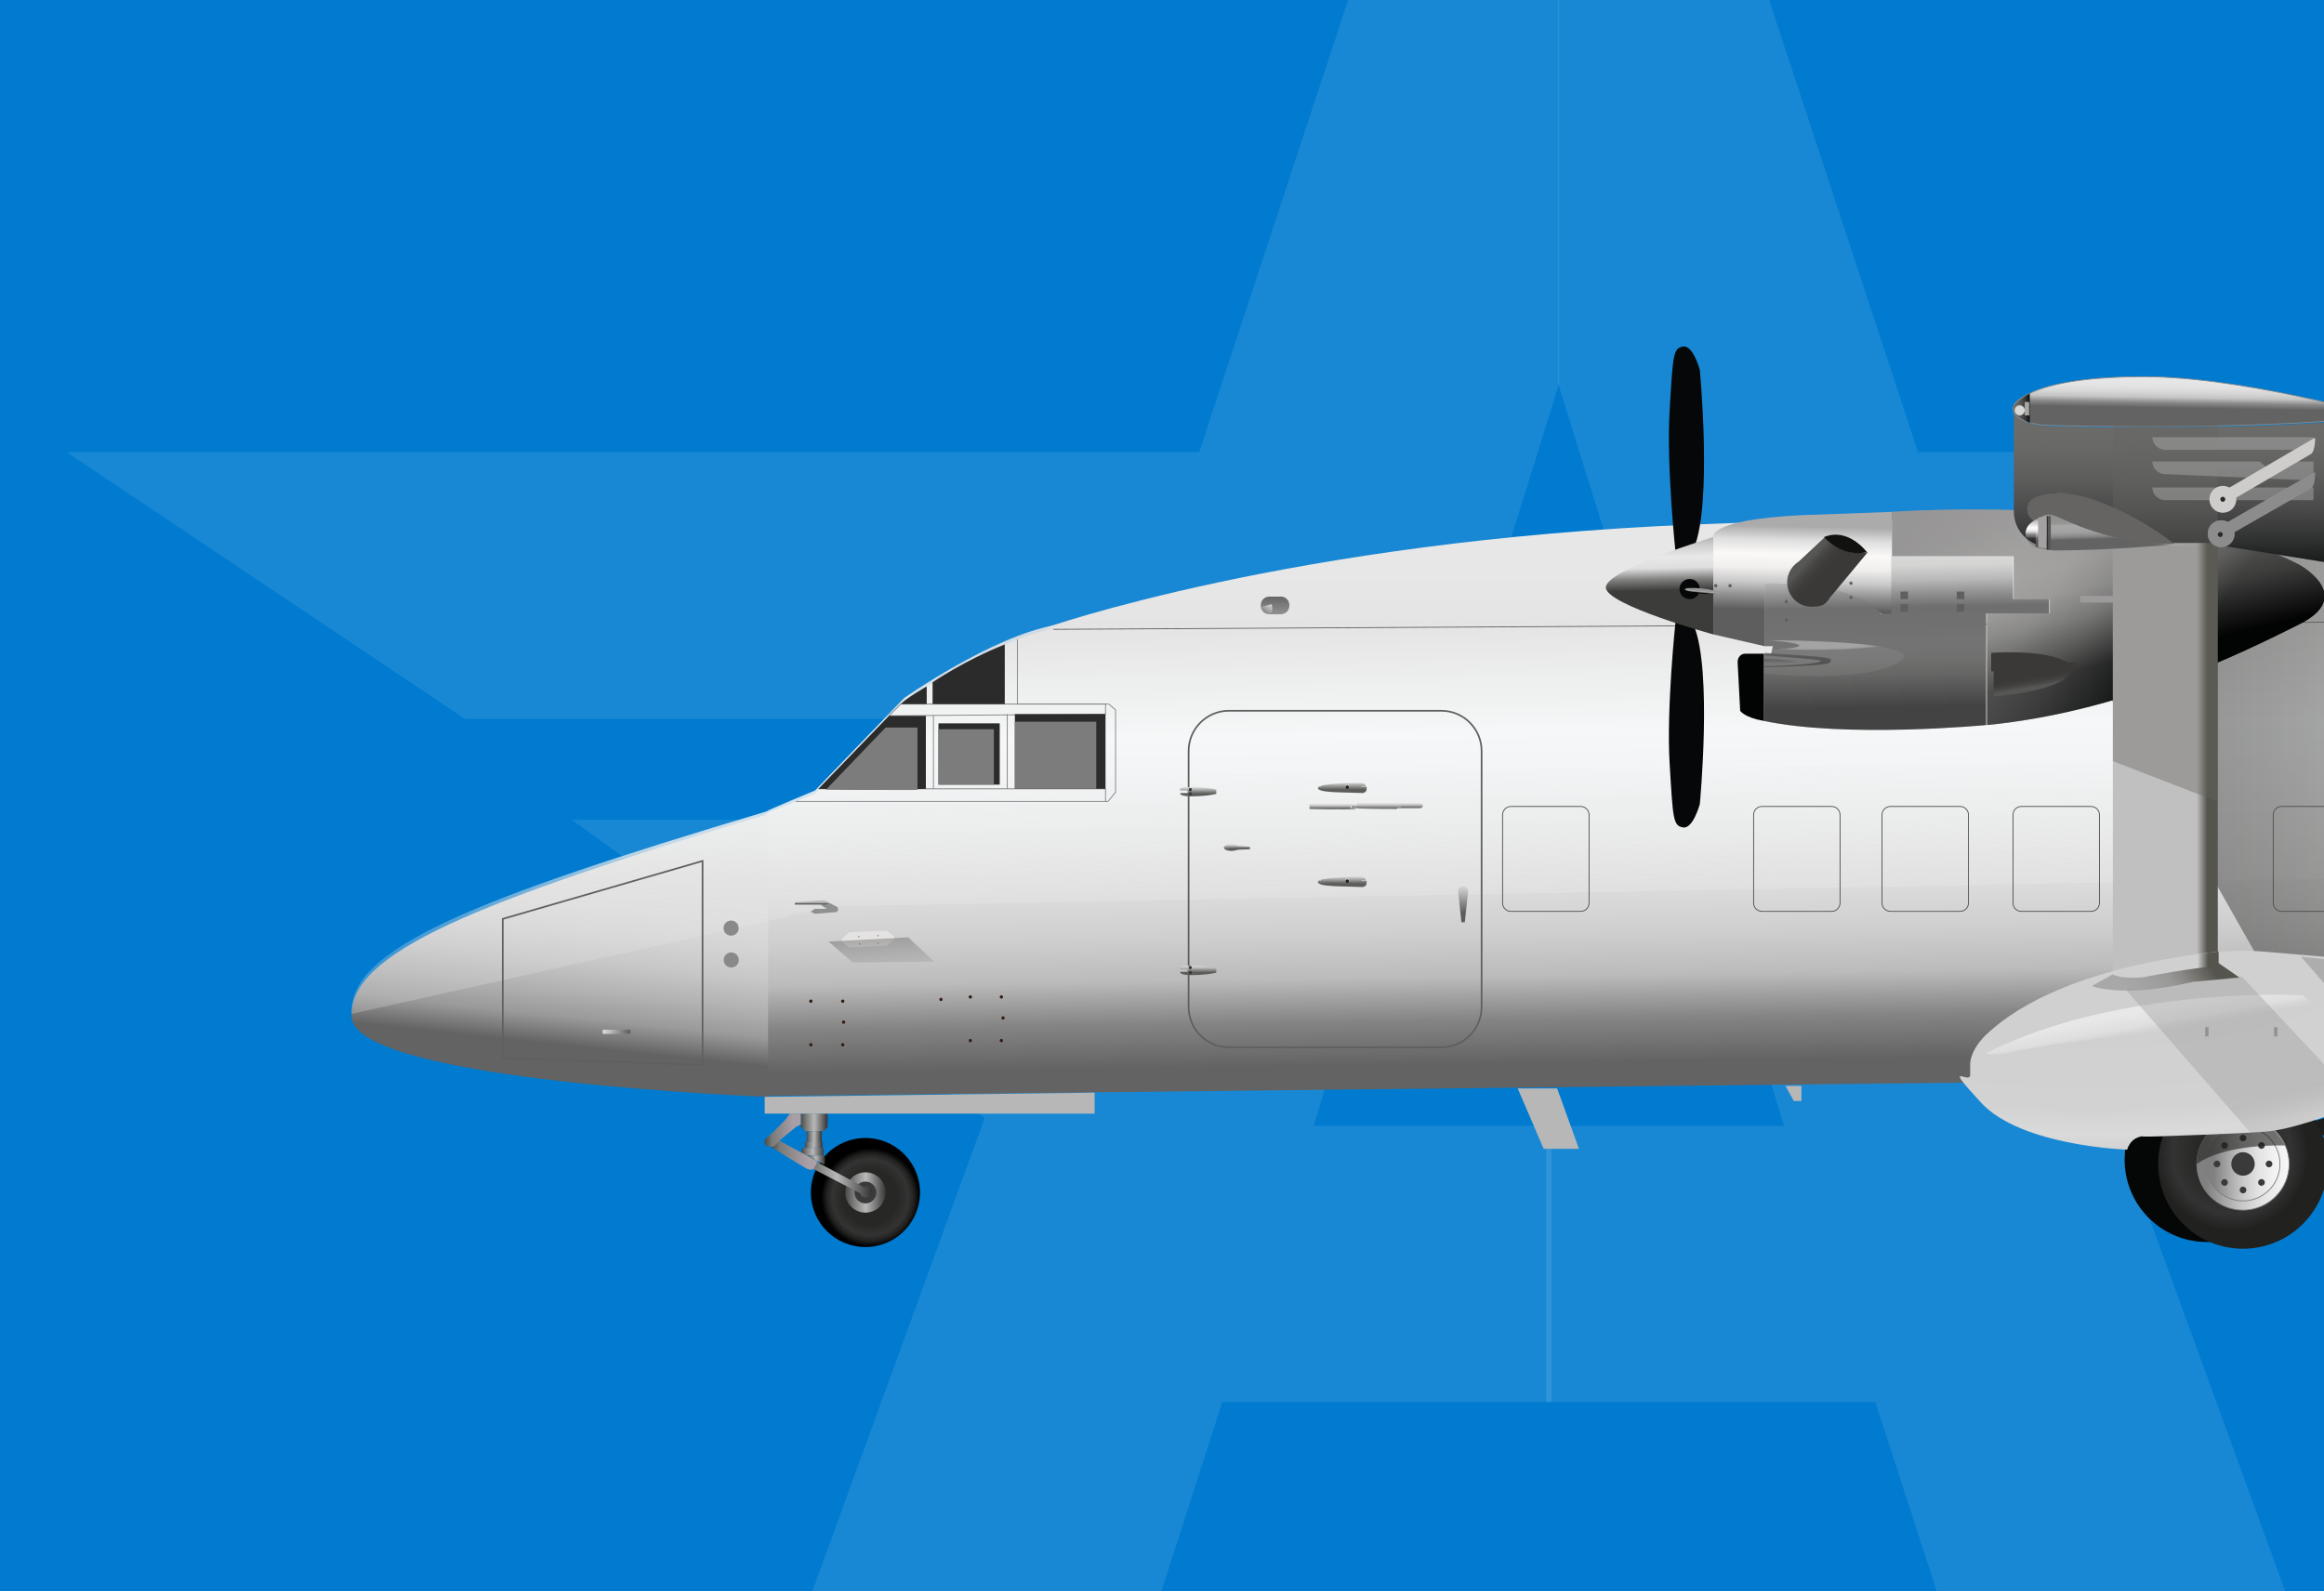 <?xml version="1.0" encoding="UTF-8"?>
<svg id="Layer_1" xmlns="http://www.w3.org/2000/svg" xmlns:xlink="http://www.w3.org/1999/xlink" version="1.1" viewBox="0 0 860 589">
  <!-- Generator: Adobe Illustrator 29.5.1, SVG Export Plug-In . SVG Version: 2.1.0 Build 141)  -->
  <defs>
    <style>
      .st0, .st1, .st2, .st3, .st4, .st5 {
        fill: none;
      }

      .st6 {
        fill: #2b2b2b;
      }

      .st7 {
        fill: #303031;
      }

      .st8 {
        fill: #888988;
      }

      .st9 {
        fill: #050606;
      }

      .st10 {
        fill: url(#linear-gradient45);
      }

      .st10, .st11 {
        stroke: #7c7c7c;
      }

      .st10, .st11, .st12, .st1, .st2, .st3, .st4, .st5 {
        stroke-miterlimit: 10;
      }

      .st10, .st11, .st12, .st1, .st3, .st4, .st5 {
        stroke-width: .31px;
      }

      .st11 {
        fill: url(#linear-gradient44);
      }

      .st13 {
        fill: url(#linear-gradient2);
      }

      .st14 {
        fill: url(#linear-gradient1);
      }

      .st15 {
        fill: url(#linear-gradient9);
      }

      .st16 {
        fill: url(#linear-gradient6);
      }

      .st17 {
        fill: url(#linear-gradient8);
      }

      .st18 {
        fill: url(#linear-gradient7);
      }

      .st19 {
        fill: #8d8c8d;
      }

      .st20 {
        fill: #7c7c7c;
      }

      .st21, .st22 {
        fill: #1d1d1b;
      }

      .st21, .st23, .st24, .st25, .st26, .st27, .st28, .st29, .st30, .st31 {
        isolation: isolate;
      }

      .st21, .st25, .st26, .st31 {
        opacity: .6;
      }

      .st32 {
        fill: url(#linear-gradient31);
      }

      .st33 {
        fill: url(#linear-gradient32);
      }

      .st34 {
        fill: url(#linear-gradient39);
      }

      .st35 {
        fill: url(#linear-gradient37);
      }

      .st36 {
        fill: url(#linear-gradient35);
      }

      .st37 {
        fill: url(#linear-gradient33);
      }

      .st38 {
        fill: url(#linear-gradient36);
      }

      .st39 {
        fill: url(#linear-gradient40);
      }

      .st40 {
        fill: url(#linear-gradient41);
      }

      .st41 {
        fill: url(#linear-gradient42);
      }

      .st42 {
        fill: url(#linear-gradient46);
      }

      .st43 {
        fill: url(#linear-gradient48);
      }

      .st44 {
        fill: url(#linear-gradient43);
      }

      .st45 {
        fill: url(#linear-gradient47);
      }

      .st46 {
        fill: url(#linear-gradient49);
      }

      .st47 {
        fill: url(#linear-gradient50);
      }

      .st48 {
        fill: url(#linear-gradient51);
      }

      .st49 {
        fill: url(#linear-gradient52);
      }

      .st50 {
        fill: url(#linear-gradient53);
      }

      .st51 {
        fill: url(#linear-gradient56);
      }

      .st52 {
        fill: url(#linear-gradient54);
      }

      .st53 {
        fill: url(#linear-gradient57);
      }

      .st54 {
        fill: url(#linear-gradient55);
      }

      .st55 {
        fill: url(#linear-gradient58);
      }

      .st56 {
        fill: url(#linear-gradient29);
      }

      .st57 {
        fill: url(#linear-gradient18);
      }

      .st58 {
        fill: url(#linear-gradient13);
      }

      .st59 {
        fill: url(#linear-gradient12);
      }

      .st60 {
        fill: url(#linear-gradient15);
      }

      .st61 {
        fill: url(#linear-gradient16);
      }

      .st62 {
        fill: url(#linear-gradient11);
      }

      .st63 {
        fill: url(#linear-gradient10);
      }

      .st64 {
        fill: url(#linear-gradient17);
      }

      .st65 {
        fill: url(#linear-gradient14);
      }

      .st66 {
        fill: url(#linear-gradient19);
      }

      .st67 {
        fill: url(#linear-gradient23);
      }

      .st68 {
        fill: url(#linear-gradient22);
      }

      .st69 {
        fill: url(#linear-gradient24);
      }

      .st70 {
        fill: url(#linear-gradient25);
      }

      .st71 {
        fill: url(#linear-gradient21);
      }

      .st72 {
        fill: url(#linear-gradient20);
      }

      .st73 {
        fill: url(#linear-gradient27);
      }

      .st74 {
        fill: url(#linear-gradient26);
      }

      .st75, .st23 {
        fill: #656463;
      }

      .st76 {
        fill: #5f5f5e;
      }

      .st77 {
        fill: url(#radial-gradient);
      }

      .st78 {
        fill: url(#linear-gradient);
      }

      .st12 {
        fill: url(#linear-gradient38);
        stroke: #888989;
      }

      .st79 {
        fill: #007bcf;
      }

      .st80 {
        fill: #9c9b9b;
      }

      .st1 {
        stroke: #ed687c;
      }

      .st81 {
        fill: #3a3a3a;
      }

      .st82 {
        fill: #111110;
      }

      .st2 {
        stroke-width: .62px;
      }

      .st2, .st3 {
        stroke: #5f5f5e;
      }

      .st83 {
        fill: #060708;
      }

      .st84 {
        fill: #929292;
      }

      .st23 {
        opacity: .4;
      }

      .st85 {
        clip-path: url(#clippath-1);
      }

      .st86 {
        fill: #321b11;
      }

      .st87 {
        fill: #575756;
      }

      .st4 {
        stroke: #7f7f80;
      }

      .st88 {
        fill: #020303;
      }

      .st89 {
        fill: #e5e2e2;
      }

      .st24 {
        fill: url(#linear-gradient28);
      }

      .st24, .st30 {
        opacity: .5;
      }

      .st25 {
        fill: url(#linear-gradient59);
      }

      .st26 {
        fill: url(#linear-gradient34);
      }

      .st27 {
        fill: url(#linear-gradient30);
        opacity: .3;
      }

      .st90 {
        fill: #8e9190;
      }

      .st5 {
        stroke: #4d4d4c;
      }

      .st91 {
        fill: #a3a2a1;
      }

      .st92 {
        fill: #282828;
      }

      .st93 {
        fill: #cfcccc;
      }

      .st94 {
        fill: url(#radial-gradient1);
      }

      .st95 {
        fill: url(#radial-gradient3);
      }

      .st96 {
        fill: url(#radial-gradient2);
      }

      .st97 {
        fill: #353b38;
      }

      .st98 {
        fill: #fff;
        fill-opacity: .1;
      }

      .st99 {
        fill: #d8d8d7;
      }

      .st100 {
        fill: #b8b7b7;
      }

      .st28 {
        fill: url(#linear-gradient4);
        opacity: .7;
      }

      .st29 {
        fill: url(#linear-gradient3);
        opacity: .9;
      }

      .st30 {
        fill: #a8a8a8;
      }

      .st31 {
        fill: url(#linear-gradient5);
      }

      .st101 {
        fill: #9c9a9a;
      }

      .st102 {
        clip-path: url(#clippath);
      }
    </style>
    <clipPath id="clippath">
      <rect class="st0" x="-10" width="870" height="589"/>
    </clipPath>
    <clipPath id="clippath-1">
      <rect class="st0" x="109" y="-99" width="1615.95" height="580"/>
    </clipPath>
    <linearGradient id="linear-gradient" x1="675.24" y1="359.52" x2="677.41" y2="197.98" gradientTransform="translate(0 590) scale(1 -1)" gradientUnits="userSpaceOnUse">
      <stop offset=".3" stop-color="#e7e7e7"/>
      <stop offset=".5" stop-color="#e4e4e4"/>
      <stop offset=".6" stop-color="#dcdcdc"/>
      <stop offset=".7" stop-color="#cfcfcf"/>
      <stop offset=".8" stop-color="#bcbbbb"/>
      <stop offset=".9" stop-color="#858484"/>
      <stop offset="1" stop-color="#646363"/>
    </linearGradient>
    <linearGradient id="linear-gradient1" x1="803.77" y1="410.77" x2="803.77" y2="303.6" gradientTransform="translate(0 590) scale(1 -1)" gradientUnits="userSpaceOnUse">
      <stop offset=".3" stop-color="#e7e7e7"/>
      <stop offset=".5" stop-color="#e4e4e4"/>
      <stop offset=".7" stop-color="#dcdcdc"/>
      <stop offset=".8" stop-color="#cfcfcf"/>
      <stop offset=".9" stop-color="#bbb"/>
      <stop offset="1" stop-color="#949494"/>
    </linearGradient>
    <linearGradient id="linear-gradient2" x1="218.73" y1="308.57" x2="207.54" y2="203.26" gradientTransform="translate(0 590) scale(1 -1)" gradientUnits="userSpaceOnUse">
      <stop offset=".3" stop-color="#dfdfdf"/>
      <stop offset=".5" stop-color="#dcdcdc"/>
      <stop offset=".6" stop-color="#d4d4d4"/>
      <stop offset=".7" stop-color="#c7c7c7"/>
      <stop offset=".8" stop-color="#b4b3b3"/>
      <stop offset=".9" stop-color="#9b9a9a"/>
      <stop offset="1" stop-color="#646363"/>
    </linearGradient>
    <linearGradient id="linear-gradient3" x1="885.73" y1="361.69" x2="887.59" y2="235.26" gradientTransform="translate(0 590) scale(1 -1)" gradientUnits="userSpaceOnUse">
      <stop offset="0" stop-color="#e6e5e5"/>
      <stop offset=".2" stop-color="#f1f3f3"/>
      <stop offset=".3" stop-color="#f7f9fa"/>
      <stop offset=".4" stop-color="#f4f6f7"/>
      <stop offset=".6" stop-color="#ebecec" stop-opacity=".9"/>
      <stop offset=".7" stop-color="#e8e8e8" stop-opacity=".6"/>
      <stop offset=".8" stop-color="#e7e6e6" stop-opacity=".4"/>
      <stop offset=".9" stop-color="#e6e5e5" stop-opacity=".3"/>
      <stop offset="1" stop-color="#e6e5e5" stop-opacity=".3"/>
    </linearGradient>
    <linearGradient id="linear-gradient4" x1="744.91" y1="284.18" x2="1027.59" y2="284.18" gradientTransform="translate(0 590) scale(1 -1)" gradientUnits="userSpaceOnUse">
      <stop offset="0" stop-color="#3a3938" stop-opacity=".8"/>
      <stop offset=".3" stop-color="#3a3938" stop-opacity=".7"/>
      <stop offset=".6" stop-color="#3c3b3a" stop-opacity=".5"/>
      <stop offset="1" stop-color="#3f3f3e" stop-opacity=".1"/>
    </linearGradient>
    <linearGradient id="linear-gradient5" x1="325.77" y1="244.39" x2="326.5" y2="231.68" gradientTransform="translate(0 590) scale(1 -1)" gradientUnits="userSpaceOnUse">
      <stop offset="0" stop-color="#5c5c5b" stop-opacity=".8"/>
      <stop offset="1" stop-color="#6d6968" stop-opacity=".2"/>
    </linearGradient>
    <linearGradient id="linear-gradient6" x1="223.02" y1="208.08" x2="233.27" y2="208.08" gradientTransform="translate(0 590) scale(1 -1)" gradientUnits="userSpaceOnUse">
      <stop offset="0" stop-color="#dcdcdc"/>
      <stop offset=".2" stop-color="#c6c6c6"/>
      <stop offset=".6" stop-color="#90908f"/>
      <stop offset="1" stop-color="#5c5c5b"/>
    </linearGradient>
    <linearGradient id="linear-gradient7" x1="471.85" y1="362.62" x2="471.85" y2="369.46" gradientTransform="translate(0 590) scale(1 -1)" gradientUnits="userSpaceOnUse">
      <stop offset="0" stop-color="#919190"/>
      <stop offset=".5" stop-color="#7c7b7b"/>
      <stop offset="1" stop-color="#646363"/>
    </linearGradient>
    <linearGradient id="linear-gradient8" x1="470.03" y1="366.64" x2="468.17" y2="363.53" gradientTransform="translate(0 590) scale(1 -1)" gradientUnits="userSpaceOnUse">
      <stop offset="0" stop-color="#dcdcdc"/>
      <stop offset=".1" stop-color="#dadada" stop-opacity=".9"/>
      <stop offset=".4" stop-color="#d5d5d5" stop-opacity=".7"/>
      <stop offset=".8" stop-color="#cdcdcd" stop-opacity=".3"/>
      <stop offset="1" stop-color="#c8c8c8" stop-opacity="0"/>
    </linearGradient>
    <linearGradient id="linear-gradient9" x1="443.36" y1="298.63" x2="443.36" y2="296.15" gradientTransform="translate(0 590) scale(1 -1)" gradientUnits="userSpaceOnUse">
      <stop offset="0" stop-color="#dcdcdc"/>
      <stop offset=".2" stop-color="#c6c6c6"/>
      <stop offset=".6" stop-color="#90908f"/>
      <stop offset="1" stop-color="#5c5c5b"/>
    </linearGradient>
    <linearGradient id="linear-gradient10" x1="443.36" y1="232.46" x2="443.36" y2="229.98" gradientTransform="translate(0 590) scale(1 -1)" gradientUnits="userSpaceOnUse">
      <stop offset="0" stop-color="#dcdcdc"/>
      <stop offset=".2" stop-color="#c6c6c6"/>
      <stop offset=".6" stop-color="#90908f"/>
      <stop offset="1" stop-color="#5c5c5b"/>
    </linearGradient>
    <linearGradient id="linear-gradient11" x1="455.69" y1="277.5" x2="455.69" y2="275.64" gradientTransform="translate(0 590) scale(1 -1)" gradientUnits="userSpaceOnUse">
      <stop offset="0" stop-color="#dcdcdc"/>
      <stop offset=".2" stop-color="#c6c6c6"/>
      <stop offset=".6" stop-color="#90908f"/>
      <stop offset="1" stop-color="#5c5c5b"/>
    </linearGradient>
    <linearGradient id="linear-gradient12" x1="458.65" y1="277.2" x2="458.65" y2="275.95" gradientTransform="translate(0 590) scale(1 -1)" gradientUnits="userSpaceOnUse">
      <stop offset="0" stop-color="#dcdcdc"/>
      <stop offset=".2" stop-color="#c6c6c6"/>
      <stop offset=".6" stop-color="#90908f"/>
      <stop offset="1" stop-color="#5c5c5b"/>
    </linearGradient>
    <linearGradient id="linear-gradient13" x1="541.43" y1="262.59" x2="541.43" y2="252.03" gradientTransform="translate(0 590) scale(1 -1)" gradientUnits="userSpaceOnUse">
      <stop offset="0" stop-color="#dcdcdc"/>
      <stop offset=".2" stop-color="#c6c6c6"/>
      <stop offset=".6" stop-color="#90908f"/>
      <stop offset="1" stop-color="#5c5c5b"/>
    </linearGradient>
    <linearGradient id="linear-gradient14" x1="496.72" y1="265.7" x2="496.72" y2="262.91" gradientTransform="translate(0 590) scale(1 -1)" gradientUnits="userSpaceOnUse">
      <stop offset="0" stop-color="#dcdcdc"/>
      <stop offset=".2" stop-color="#c6c6c6"/>
      <stop offset=".6" stop-color="#90908f"/>
      <stop offset="1" stop-color="#5c5c5b"/>
    </linearGradient>
    <linearGradient id="linear-gradient15" x1="504.77" y1="264.15" x2="504.77" y2="263.53" gradientTransform="translate(0 590) scale(1 -1)" gradientUnits="userSpaceOnUse">
      <stop offset="0" stop-color="#dcdcdc"/>
      <stop offset=".2" stop-color="#c6c6c6"/>
      <stop offset=".6" stop-color="#90908f"/>
      <stop offset="1" stop-color="#5c5c5b"/>
    </linearGradient>
    <linearGradient id="linear-gradient16" x1="488.61" y1="264.15" x2="488.61" y2="263.53" gradientTransform="translate(0 590) scale(1 -1)" gradientUnits="userSpaceOnUse">
      <stop offset="0" stop-color="#dcdcdc"/>
      <stop offset=".2" stop-color="#c6c6c6"/>
      <stop offset=".6" stop-color="#90908f"/>
      <stop offset="1" stop-color="#5c5c5b"/>
    </linearGradient>
    <linearGradient id="linear-gradient17" x1="498.58" y1="264.77" x2="498.58" y2="263.22" gradientTransform="translate(0 590) scale(1 -1)" gradientUnits="userSpaceOnUse">
      <stop offset="0" stop-color="#dcdcdc"/>
      <stop offset=".2" stop-color="#c6c6c6"/>
      <stop offset=".6" stop-color="#90908f"/>
      <stop offset="1" stop-color="#5c5c5b"/>
    </linearGradient>
    <linearGradient id="linear-gradient18" x1="496.72" y1="300.49" x2="496.72" y2="297.7" gradientTransform="translate(0 590) scale(1 -1)" gradientUnits="userSpaceOnUse">
      <stop offset="0" stop-color="#dcdcdc"/>
      <stop offset=".2" stop-color="#c6c6c6"/>
      <stop offset=".6" stop-color="#90908f"/>
      <stop offset="1" stop-color="#5c5c5b"/>
    </linearGradient>
    <linearGradient id="linear-gradient19" x1="504.77" y1="298.94" x2="504.77" y2="298.32" gradientTransform="translate(0 590) scale(1 -1)" gradientUnits="userSpaceOnUse">
      <stop offset="0" stop-color="#dcdcdc"/>
      <stop offset=".2" stop-color="#c6c6c6"/>
      <stop offset=".6" stop-color="#90908f"/>
      <stop offset="1" stop-color="#5c5c5b"/>
    </linearGradient>
    <linearGradient id="linear-gradient20" x1="488.61" y1="298.94" x2="488.61" y2="298.32" gradientTransform="translate(0 590) scale(1 -1)" gradientUnits="userSpaceOnUse">
      <stop offset="0" stop-color="#dcdcdc"/>
      <stop offset=".2" stop-color="#c6c6c6"/>
      <stop offset=".6" stop-color="#90908f"/>
      <stop offset="1" stop-color="#5c5c5b"/>
    </linearGradient>
    <linearGradient id="linear-gradient21" x1="498.58" y1="299.56" x2="498.58" y2="298.01" gradientTransform="translate(0 590) scale(1 -1)" gradientUnits="userSpaceOnUse">
      <stop offset="0" stop-color="#dcdcdc"/>
      <stop offset=".2" stop-color="#c6c6c6"/>
      <stop offset=".6" stop-color="#90908f"/>
      <stop offset="1" stop-color="#5c5c5b"/>
    </linearGradient>
    <linearGradient id="linear-gradient22" x1="493.12" y1="292.11" x2="493.12" y2="290.55" gradientTransform="translate(0 590) scale(1 -1)" gradientUnits="userSpaceOnUse">
      <stop offset="0" stop-color="#dcdcdc"/>
      <stop offset=".2" stop-color="#c6c6c6"/>
      <stop offset=".6" stop-color="#90908f"/>
      <stop offset="1" stop-color="#5c5c5b"/>
    </linearGradient>
    <linearGradient id="linear-gradient23" x1="509.43" y1="292.42" x2="509.43" y2="290.55" gradientTransform="translate(0 590) scale(1 -1)" gradientUnits="userSpaceOnUse">
      <stop offset="0" stop-color="#dcdcdc"/>
      <stop offset=".2" stop-color="#c6c6c6"/>
      <stop offset=".6" stop-color="#90908f"/>
      <stop offset="1" stop-color="#5c5c5b"/>
    </linearGradient>
    <linearGradient id="linear-gradient24" x1="521.39" y1="292.42" x2="521.39" y2="290.86" gradientTransform="translate(0 590) scale(1 -1)" gradientUnits="userSpaceOnUse">
      <stop offset="0" stop-color="#dcdcdc"/>
      <stop offset=".2" stop-color="#c6c6c6"/>
      <stop offset=".6" stop-color="#90908f"/>
      <stop offset="1" stop-color="#5c5c5b"/>
    </linearGradient>
    <linearGradient id="linear-gradient25" x1="300.37" y1="256.38" x2="300.37" y2="255.45" gradientTransform="translate(0 590) scale(1 -1)" gradientUnits="userSpaceOnUse">
      <stop offset=".5" stop-color="#bbbaba"/>
      <stop offset="1" stop-color="#5c5c5b"/>
    </linearGradient>
    <linearGradient id="linear-gradient26" x1="667.59" y1="400.21" x2="666.34" y2="348.65" gradientTransform="translate(0 590) scale(1 -1)" gradientUnits="userSpaceOnUse">
      <stop offset=".1" stop-color="#ababab"/>
      <stop offset=".2" stop-color="#e0dfdf"/>
      <stop offset=".3" stop-color="#faf9f8"/>
      <stop offset=".4" stop-color="#f0efee"/>
      <stop offset=".5" stop-color="#cbcaca"/>
      <stop offset=".6" stop-color="#919090"/>
      <stop offset=".7" stop-color="#5f5e5e"/>
    </linearGradient>
    <linearGradient id="linear-gradient27" x1="699" y1="414.29" x2="852.15" y2="311.78" gradientTransform="translate(0 590) scale(1 -1)" gradientUnits="userSpaceOnUse">
      <stop offset=".1" stop-color="#979696"/>
      <stop offset=".2" stop-color="#9d9c9b"/>
      <stop offset=".3" stop-color="#a6a5a4"/>
      <stop offset=".4" stop-color="#9c9b99"/>
      <stop offset=".5" stop-color="#777775"/>
      <stop offset=".6" stop-color="#3d3d3d"/>
      <stop offset=".7" stop-color="#020303"/>
    </linearGradient>
    <linearGradient id="linear-gradient28" x1="771.7" y1="412.97" x2="794.38" y2="317.29" gradientTransform="translate(0 590) scale(1 -1)" gradientUnits="userSpaceOnUse">
      <stop offset=".1" stop-color="#979696"/>
      <stop offset=".2" stop-color="#9d9c9b"/>
      <stop offset=".3" stop-color="#a6a5a4"/>
      <stop offset=".4" stop-color="#9c9b99"/>
      <stop offset=".5" stop-color="#777775"/>
      <stop offset=".6" stop-color="#3d3d3d"/>
      <stop offset=".7" stop-color="#020303"/>
    </linearGradient>
    <linearGradient id="linear-gradient29" x1="704.44" y1="401.14" x2="705.37" y2="349.89" gradientTransform="translate(0 590) scale(1 -1)" gradientUnits="userSpaceOnUse">
      <stop offset=".1" stop-color="#ababab"/>
      <stop offset=".2" stop-color="#e0dfdf"/>
      <stop offset=".3" stop-color="#faf9f8"/>
      <stop offset=".4" stop-color="#f0efee"/>
      <stop offset=".5" stop-color="#cbcaca"/>
      <stop offset=".6" stop-color="#919090"/>
      <stop offset=".7" stop-color="#5f5e5e"/>
    </linearGradient>
    <linearGradient id="linear-gradient30" x1="704.94" y1="370.39" x2="706.19" y2="310.12" gradientTransform="translate(0 590) scale(1 -1)" gradientUnits="userSpaceOnUse">
      <stop offset=".1" stop-color="#979696"/>
      <stop offset=".2" stop-color="#9d9c9b"/>
      <stop offset=".3" stop-color="#a6a5a4"/>
      <stop offset=".4" stop-color="#9c9b99"/>
      <stop offset=".5" stop-color="#777775"/>
      <stop offset=".6" stop-color="#3d3d3d"/>
      <stop offset=".7" stop-color="#020303"/>
    </linearGradient>
    <linearGradient id="linear-gradient31" x1="668.4" y1="385.54" x2="686.72" y2="368.14" gradientTransform="translate(0 590) scale(1 -1)" gradientUnits="userSpaceOnUse">
      <stop offset=".1" stop-color="#565655"/>
      <stop offset=".2" stop-color="#464544"/>
      <stop offset=".3" stop-color="#3d3c3b"/>
      <stop offset=".4" stop-color="#3a3938"/>
    </linearGradient>
    <linearGradient id="linear-gradient32" x1="613.8" y1="396.18" x2="614.73" y2="354.86" gradientTransform="translate(0 590) scale(1 -1)" gradientUnits="userSpaceOnUse">
      <stop offset=".1" stop-color="#a6a6a6"/>
      <stop offset=".2" stop-color="#cecece"/>
      <stop offset=".3" stop-color="#e8e8e8"/>
      <stop offset=".4" stop-color="#dedede"/>
      <stop offset=".5" stop-color="#7f7f7e"/>
      <stop offset=".6" stop-color="#3c3c3b"/>
    </linearGradient>
    <linearGradient id="linear-gradient33" x1="753.58" y1="334.5" x2="751.41" y2="347.55" gradientTransform="translate(0 590) scale(1 -1)" gradientUnits="userSpaceOnUse">
      <stop offset=".1" stop-color="#565655"/>
      <stop offset=".2" stop-color="#464544"/>
      <stop offset=".3" stop-color="#3d3c3b"/>
      <stop offset=".4" stop-color="#3a3938"/>
    </linearGradient>
    <radialGradient id="radial-gradient" cx="-849.95" cy="761.97" fx="-849.95" fy="761.97" r="1" gradientTransform="translate(29186.46 2797.9) scale(33.55 -3.36)" gradientUnits="userSpaceOnUse">
      <stop offset=".6" stop-color="#a4a3a3"/>
      <stop offset=".7" stop-color="#a8a7a7" stop-opacity=".9"/>
      <stop offset=".8" stop-color="#bebebe" stop-opacity=".5"/>
      <stop offset=".9" stop-color="#d2d2d2" stop-opacity=".1"/>
    </radialGradient>
    <linearGradient id="linear-gradient34" x1="665.22" y1="349.89" x2="665.22" y2="342.74" gradientTransform="translate(0 590) scale(1 -1)" gradientUnits="userSpaceOnUse">
      <stop offset=".1" stop-color="#5c5c5b"/>
      <stop offset=".2" stop-color="#565655"/>
      <stop offset=".4" stop-color="#464544"/>
      <stop offset=".6" stop-color="#3d3c3b"/>
      <stop offset=".9" stop-color="#3a3938"/>
    </linearGradient>
    <linearGradient id="linear-gradient35" x1="658.72" y1="346.16" x2="658.72" y2="343.99" gradientTransform="translate(0 590) scale(1 -1)" gradientUnits="userSpaceOnUse">
      <stop offset="0" stop-color="#5f5e5e"/>
      <stop offset=".9" stop-color="#5f5e5e" stop-opacity="0"/>
    </linearGradient>
    <linearGradient id="linear-gradient36" x1="629.71" y1="371.55" x2="629.56" y2="370.01" gradientTransform="translate(0 590) scale(1 -1)" gradientUnits="userSpaceOnUse">
      <stop offset=".1" stop-color="#979696"/>
      <stop offset=".2" stop-color="#9d9c9b"/>
      <stop offset=".3" stop-color="#a6a5a4"/>
      <stop offset=".4" stop-color="#9c9b99"/>
      <stop offset=".5" stop-color="#777775"/>
      <stop offset=".6" stop-color="#3d3d3d"/>
      <stop offset=".7" stop-color="#020303"/>
    </linearGradient>
    <linearGradient id="linear-gradient37" x1="821.77" y1="437.8" x2="822.39" y2="376.6" gradientTransform="translate(0 590) scale(1 -1)" gradientUnits="userSpaceOnUse">
      <stop offset="0" stop-color="#6d6d6c"/>
      <stop offset=".2" stop-color="#696968"/>
      <stop offset=".4" stop-color="#5d5d5c"/>
      <stop offset=".6" stop-color="#494949"/>
      <stop offset=".8" stop-color="#2d2e2e"/>
      <stop offset="1" stop-color="#0b0c0d"/>
    </linearGradient>
    <linearGradient id="linear-gradient38" x1="813.52" y1="454.26" x2="813.21" y2="435" gradientTransform="translate(0 590) scale(1 -1)" gradientUnits="userSpaceOnUse">
      <stop offset=".1" stop-color="#e7e7e7"/>
      <stop offset=".3" stop-color="#e7e6e6"/>
      <stop offset=".4" stop-color="#e3e2e2"/>
      <stop offset=".5" stop-color="#d8d7d7"/>
      <stop offset=".6" stop-color="#c5c4c4"/>
      <stop offset=".7" stop-color="#8a8989"/>
      <stop offset=".8" stop-color="#646363"/>
    </linearGradient>
    <linearGradient id="linear-gradient39" x1="744.91" y1="438.89" x2="751.12" y2="438.89" gradientTransform="translate(0 590) scale(1 -1)" gradientUnits="userSpaceOnUse">
      <stop offset="0" stop-color="#6d6d6c"/>
      <stop offset=".2" stop-color="#696968"/>
      <stop offset=".4" stop-color="#5d5d5c"/>
      <stop offset=".6" stop-color="#494949"/>
      <stop offset=".8" stop-color="#2d2e2e"/>
      <stop offset="1" stop-color="#0b0c0d"/>
    </linearGradient>
    <linearGradient id="linear-gradient40" x1="749.25" y1="438.74" x2="751.12" y2="438.74" gradientTransform="translate(0 590) scale(1 -1)" gradientUnits="userSpaceOnUse">
      <stop offset=".7" stop-color="#a8a8a8"/>
      <stop offset=".8" stop-color="#999998"/>
      <stop offset=".9" stop-color="#55544d"/>
    </linearGradient>
    <linearGradient id="linear-gradient41" x1="781.87" y1="307.67" x2="820.7" y2="307.67" gradientTransform="translate(0 590) scale(1 -1)" gradientUnits="userSpaceOnUse">
      <stop offset=".8" stop-color="#c1c0c0"/>
      <stop offset=".9" stop-color="#55544d"/>
    </linearGradient>
    <linearGradient id="linear-gradient42" x1="777.84" y1="398.95" x2="778.15" y2="388.39" gradientTransform="translate(0 590) scale(1 -1)" gradientUnits="userSpaceOnUse">
      <stop offset=".1" stop-color="#929291"/>
      <stop offset=".2" stop-color="#949493"/>
      <stop offset=".3" stop-color="#a8a7a7"/>
      <stop offset=".5" stop-color="#a4a3a3"/>
      <stop offset=".6" stop-color="#999898"/>
      <stop offset=".7" stop-color="#868585"/>
      <stop offset=".8" stop-color="#646363"/>
    </linearGradient>
    <linearGradient id="linear-gradient43" x1="751.89" y1="398.04" x2="751.89" y2="389.65" gradientTransform="translate(0 590) scale(1 -1)" gradientUnits="userSpaceOnUse">
      <stop offset="0" stop-color="#a4a3a3"/>
      <stop offset=".4" stop-color="#fff"/>
      <stop offset=".5" stop-color="#f1f1f1"/>
      <stop offset=".6" stop-color="#e0e0e0" stop-opacity=".9"/>
      <stop offset=".7" stop-color="#aaaaa9" stop-opacity=".7"/>
      <stop offset=".8" stop-color="#858584" stop-opacity=".6"/>
      <stop offset=".9" stop-color="#1d1d1b" stop-opacity=".2"/>
    </linearGradient>
    <radialGradient id="radial-gradient1" cx="-849.53" cy="827.19" fx="-849.53" fy="827.19" r="1" gradientTransform="translate(27484.36 26384.31) scale(31.38 -31.38)" gradientUnits="userSpaceOnUse">
      <stop offset=".4" stop-color="#272725"/>
      <stop offset=".7" stop-color="#343333"/>
      <stop offset=".9" stop-color="#212120"/>
    </radialGradient>
    <linearGradient id="linear-gradient44" x1="812.94" y1="159.15" x2="847.11" y2="159.15" gradientTransform="translate(0 590) scale(1 -1)" gradientUnits="userSpaceOnUse">
      <stop offset=".1" stop-color="#818080"/>
      <stop offset=".3" stop-color="#a7a6a6"/>
      <stop offset=".5" stop-color="#c9c9c9"/>
      <stop offset=".7" stop-color="#e2e2e2"/>
      <stop offset=".9" stop-color="#f1f1f1"/>
      <stop offset="1" stop-color="#f7f7f7"/>
    </linearGradient>
    <linearGradient id="linear-gradient45" x1="816.36" y1="159.15" x2="843.69" y2="159.15" gradientTransform="translate(0 590) scale(1 -1)" gradientUnits="userSpaceOnUse">
      <stop offset=".1" stop-color="#818080"/>
      <stop offset=".3" stop-color="#a7a6a6"/>
      <stop offset=".5" stop-color="#c9c9c9"/>
      <stop offset=".7" stop-color="#e2e2e2"/>
      <stop offset=".9" stop-color="#f1f1f1"/>
      <stop offset="1" stop-color="#f7f7f7"/>
    </linearGradient>
    <radialGradient id="radial-gradient2" cx="-855.17" cy="832.49" fx="-855.17" fy="832.49" r="1" gradientTransform="translate(209048.51 81443.63) scale(243.55 -97.42)" gradientUnits="userSpaceOnUse">
      <stop offset=".4" stop-color="#d0d0d0"/>
      <stop offset=".7" stop-color="#d2d2d2"/>
      <stop offset=".8" stop-color="#dadada"/>
      <stop offset=".9" stop-color="#cecdcd"/>
      <stop offset="1" stop-color="#646363"/>
    </radialGradient>
    <radialGradient id="radial-gradient3" cx="-845.95" cy="822.87" fx="-845.95" fy="822.87" r="1" gradientTransform="translate(17401.69 17056.82) scale(20.19 -20.19)" gradientUnits="userSpaceOnUse">
      <stop offset=".5" stop-color="#272725"/>
      <stop offset=".7" stop-color="#343333"/>
      <stop offset=".8" stop-color="#212120"/>
      <stop offset=".9" stop-color="#000"/>
    </radialGradient>
    <linearGradient id="linear-gradient46" x1="312.8" y1="148.59" x2="328.03" y2="148.59" gradientTransform="translate(0 590) scale(1 -1)" gradientUnits="userSpaceOnUse">
      <stop offset="0" stop-color="#494948"/>
      <stop offset=".2" stop-color="#7a7a79"/>
      <stop offset=".5" stop-color="#b9b8b8"/>
      <stop offset="1" stop-color="#343333"/>
    </linearGradient>
    <linearGradient id="linear-gradient47" x1="296.33" y1="174.52" x2="306.27" y2="174.52" gradientTransform="translate(0 590) scale(1 -1)" gradientUnits="userSpaceOnUse">
      <stop offset="0" stop-color="#494948"/>
      <stop offset=".2" stop-color="#7a7a79"/>
      <stop offset=".5" stop-color="#b9b8b8"/>
      <stop offset="1" stop-color="#343333"/>
    </linearGradient>
    <linearGradient id="linear-gradient48" x1="298.5" y1="169.25" x2="304.1" y2="169.25" gradientTransform="translate(0 590) scale(1 -1)" gradientUnits="userSpaceOnUse">
      <stop offset="0" stop-color="#494948"/>
      <stop offset=".2" stop-color="#7a7a79"/>
      <stop offset=".5" stop-color="#b9b8b8"/>
      <stop offset="1" stop-color="#343333"/>
    </linearGradient>
    <linearGradient id="linear-gradient49" x1="297.88" y1="166.14" x2="304.41" y2="166.14" gradientTransform="translate(0 590) scale(1 -1)" gradientUnits="userSpaceOnUse">
      <stop offset="0" stop-color="#494948"/>
      <stop offset=".2" stop-color="#7a7a79"/>
      <stop offset=".5" stop-color="#b9b8b8"/>
      <stop offset="1" stop-color="#343333"/>
    </linearGradient>
    <linearGradient id="linear-gradient50" x1="296.64" y1="163.65" x2="305.03" y2="163.65" gradientTransform="translate(0 590) scale(1 -1)" gradientUnits="userSpaceOnUse">
      <stop offset="0" stop-color="#494948"/>
      <stop offset=".2" stop-color="#7a7a79"/>
      <stop offset=".5" stop-color="#b9b8b8"/>
      <stop offset="1" stop-color="#343333"/>
    </linearGradient>
    <linearGradient id="linear-gradient51" x1="298.5" y1="160.55" x2="305.34" y2="160.55" gradientTransform="translate(0 590) scale(1 -1)" gradientUnits="userSpaceOnUse">
      <stop offset="0" stop-color="#494948"/>
      <stop offset=".2" stop-color="#7a7a79"/>
      <stop offset=".5" stop-color="#b9b8b8"/>
      <stop offset="1" stop-color="#343333"/>
    </linearGradient>
    <linearGradient id="linear-gradient52" x1="296.64" y1="154.31" x2="322.74" y2="154.31" gradientTransform="translate(0 590) scale(1 -1)" gradientUnits="userSpaceOnUse">
      <stop offset="0" stop-color="#494948"/>
      <stop offset=".2" stop-color="#7a7a79"/>
      <stop offset=".5" stop-color="#b9b8b8"/>
      <stop offset="1" stop-color="#343333"/>
    </linearGradient>
    <linearGradient id="linear-gradient53" x1="285.15" y1="162.41" x2="302.23" y2="162.41" gradientTransform="translate(0 590) scale(1 -1)" gradientUnits="userSpaceOnUse">
      <stop offset="0" stop-color="#494948"/>
      <stop offset=".2" stop-color="#7a7a79"/>
      <stop offset=".8" stop-color="#a99fa7"/>
    </linearGradient>
    <linearGradient id="linear-gradient54" x1="282.97" y1="171.65" x2="296.33" y2="171.65" gradientTransform="translate(0 590) scale(1 -1)" gradientUnits="userSpaceOnUse">
      <stop offset="0" stop-color="#494948"/>
      <stop offset=".2" stop-color="#7a7a79"/>
      <stop offset=".8" stop-color="#a99fa7"/>
    </linearGradient>
    <linearGradient id="linear-gradient55" x1="887.84" y1="234.65" x2="903.38" y2="180.91" gradientTransform="translate(0 590) scale(1 -1)" gradientUnits="userSpaceOnUse">
      <stop offset=".6" stop-color="#979696" stop-opacity=".6"/>
      <stop offset=".7" stop-color="#959494" stop-opacity=".6"/>
      <stop offset=".8" stop-color="#888686" stop-opacity=".4"/>
      <stop offset=".9" stop-color="#7d7b7a" stop-opacity=".2"/>
      <stop offset="1" stop-color="#6d6968" stop-opacity="0"/>
    </linearGradient>
    <linearGradient id="linear-gradient56" x1="795.19" y1="223.45" x2="798.3" y2="206.05" gradientTransform="translate(0 590) scale(1 -1)" gradientUnits="userSpaceOnUse">
      <stop offset="0" stop-color="#e9e8e8"/>
      <stop offset=".2" stop-color="#e9e8e8"/>
      <stop offset=".4" stop-color="#e9e8e8"/>
      <stop offset=".5" stop-color="#e9e8e8" stop-opacity=".9"/>
      <stop offset=".6" stop-color="#e9e9e9" stop-opacity=".7"/>
      <stop offset=".7" stop-color="#eae9e9" stop-opacity=".6"/>
      <stop offset=".8" stop-color="#ebebeb" stop-opacity=".2"/>
      <stop offset=".9" stop-color="#ececec" stop-opacity="0"/>
    </linearGradient>
    <linearGradient id="linear-gradient57" x1="781.87" y1="232.46" x2="821.01" y2="232.46" gradientTransform="translate(0 590) scale(1 -1)" gradientUnits="userSpaceOnUse">
      <stop offset=".8" stop-color="#d0d0d0"/>
      <stop offset=".9" stop-color="#55544d"/>
    </linearGradient>
    <linearGradient id="linear-gradient58" x1="777.67" y1="210.18" x2="819.61" y2="239.08" gradientTransform="translate(0 590) scale(1 -1)" gradientUnits="userSpaceOnUse">
      <stop offset=".3" stop-color="#a8a8a8"/>
      <stop offset=".4" stop-color="#a4a4a4"/>
      <stop offset=".6" stop-color="#999998"/>
      <stop offset=".7" stop-color="#878684"/>
      <stop offset=".8" stop-color="#6e6d68"/>
      <stop offset=".9" stop-color="#55544d"/>
    </linearGradient>
    <linearGradient id="linear-gradient59" x1="826.41" y1="222.34" x2="842.88" y2="165.18" gradientTransform="translate(0 590) scale(1 -1)" gradientUnits="userSpaceOnUse">
      <stop offset=".6" stop-color="#979696" stop-opacity=".6"/>
      <stop offset=".7" stop-color="#959494" stop-opacity=".6"/>
      <stop offset=".8" stop-color="#888686" stop-opacity=".4"/>
      <stop offset=".9" stop-color="#7d7b7a" stop-opacity=".2"/>
      <stop offset="1" stop-color="#6d6968" stop-opacity="0"/>
    </linearGradient>
  </defs>
  <path class="st79" d="M0,0h860v589H0V0Z"/>
  <g class="st102">
    <g>
      <path class="st98" d="M576.93-237.07l-133.16,404.44H24.65l147.4,98.74h366.29l38.59-124.05V-237.07ZM211.59,303.45h308.72l-34.16,113.29h87.94v102.22h-121.78l-41.12,127.85-177.14,125.01,130.32-357.92-152.78-110.45Z"/>
      <path class="st98" d="M934.68,303.45h-308.4l33.84,113.29h-87.93v102.22h121.78l41.44,127.85,176.82,125.01-130.33-357.92,152.78-110.45ZM576.62-237.07l133.16,404.44h419.12l-147.4,98.74h-366.29l-38.59-124.05V-237.07Z"/>
      <g class="st85">
        <g>
          <path class="st100" d="M561.62,402.89l9.63,22.37h13.05l-8.08-22.37h-14.6ZM660.72,401.96l3.11,5.59h2.79v-5.59h-5.9Z"/>
          <path class="st78" d="M730.3,400.71l-446.71,4.97v-104.69l18.02-7.14,32.93-34.17s32.62-22.99,55.92-27.03l678.76-4.35v168.06s-92.88,3.42-142.27,2.8c-49.4-.62-196.65,1.55-196.65,1.55"/>
          <path class="st14" d="M1221.44,228.31l-835.33,4.35s91.64-32.62,241.37-38.52,249.76,0,464.11,21.43c129.85,13.05,129.85,12.43,129.85,12.43v.31Z"/>
          <path class="st13" d="M284.22,301.31v104.69s-152.84-5.59-154.08-29.51c-1.24-23.92,45.98-42.56,154.08-75.18"/>
          <path class="st29" d="M130.13,375.24c-1.24-24.23,45.67-42.56,153.46-74.87,0-.31,18.02-7.77,18.02-7.77l32.93-34.17s32.62-22.99,55.92-27.03l678.76-4.35h560.41s13.98-1.24,13.98,9.01l-418.75,82.32-916.41,17.09-178,39.76h-.31Z"/>
          <path class="st28" d="M744.91,194.45l126.12,222.74,53.43-15.22.62-3.42,102.51-2.17-147.86-190.74-134.82-11.18Z"/>
          <path class="st4" d="M328.95,264.96l80.15-.62v-3.73h-75.8l-4.35,4.35ZM345.41,264.65v27.34M302.85,291.99h106.25v4.66M372.75,264.34v27.65"/>
          <path class="st89" d="M328.02,350.08l-13.05.62c-.31,0-.93,0-1.24-.31l-1.86-1.55c-.62-.31-.62-1.24,0-1.55l1.55-1.55s.62-.31.93-.62l13.05-.62c.31,0,.93,0,1.24.31l1.86,1.55c.62.31.62,1.24,0,1.55l-1.55,1.55s-.62.31-.93.62"/>
          <path class="st80" d="M317.76,346.97c.17,0,.31-.14.31-.31s-.14-.31-.31-.31-.31.14-.31.31.14.31.31.31h0M324.91,346.66c.17,0,.31-.14.31-.31s-.14-.31-.31-.31h0c-.17,0-.31.14-.31.31,0,.17.14.31.31.31M324.91,349.46c.17,0,.31-.14.31-.31s-.14-.31-.31-.31h0c-.17,0-.31.14-.31.31,0,.17.14.31.31.31M318.08,349.77c.17,0,.31-.14.31-.31s-.14-.31-.31-.31-.31.14-.31.31.14.31.31.31h0"/>
          <path class="st31" d="M306.58,348.53l29.51-1.55,9.63,9.01-30.13.31-9.01-7.77Z"/>
          <path class="st2" d="M533.36,263.1h-78.6c-8.23,0-14.91,6.68-14.91,14.91v94.75c0,8.23,6.68,14.91,14.91,14.91h78.6c8.23,0,14.91-6.68,14.91-14.91v-94.75c0-8.23-6.68-14.91-14.91-14.91ZM186.05,340.14v51.57l73.93,2.48v-75.49l-73.93,21.44Z"/>
          <path class="st4" d="M376.48,236.7v23.92h33.86l2.48,2.17v30.44l-2.79,3.42h-115.56"/>
          <path class="st86" d="M370.58,369.66c.34-.01.61-.3.6-.65-.01-.32-.27-.58-.6-.6-.35,0-.63.28-.63.62s.28.62.63.62M371.2,377.42c.34-.02.61-.31.59-.66-.02-.32-.27-.57-.59-.59-.35,0-.63.28-.63.62s.28.62.63.62M370.58,385.81c.34-.01.61-.3.6-.65-.01-.32-.27-.58-.6-.6-.35,0-.63.28-.63.62s.28.62.63.62M359.08,385.81c.34-.01.61-.3.6-.65-.01-.32-.27-.58-.6-.6-.34.01-.61.3-.6.65.01.32.27.58.6.6M359.08,369.66c.34-.01.61-.3.6-.65-.01-.32-.27-.58-.6-.6-.34.01-.61.3-.6.65.01.32.27.58.6.6M348.21,370.58c.34-.02.61-.31.59-.66-.02-.32-.27-.57-.59-.59-.34.02-.61.31-.59.66.02.32.27.57.59.59M311.86,371.21c.34,0,.62-.28.62-.62s-.28-.62-.62-.62-.62.28-.62.62.28.62.62.62M312.17,378.97c.34,0,.62-.28.62-.62s-.28-.62-.62-.62h0c-.34,0-.62.28-.62.62s.28.62.62.62M311.86,387.36c.34,0,.62-.28.62-.62s-.28-.62-.62-.62-.62.28-.62.62.28.62.62.62M300.06,387.36c.34,0,.62-.28.62-.62s-.28-.62-.62-.62h0c-.34,0-.62.28-.62.62s.28.62.62.62M300.06,371.21c.34,0,.62-.28.62-.62s-.28-.62-.62-.62h0c-.34,0-.62.28-.62.62s.28.62.62.62"/>
          <path class="st3" d="M389.84,232.96l830.67-4.66"/>
          <path class="st8" d="M270.55,346.35c1.54,0,2.8-1.25,2.8-2.8s-1.25-2.8-2.8-2.8-2.8,1.25-2.8,2.8,1.25,2.8,2.8,2.8M270.55,358.15c1.54.03,2.82-1.2,2.85-2.74.03-1.54-1.2-2.82-2.74-2.85-.04,0-.07,0-.11,0-1.54.03-2.77,1.3-2.74,2.85.03,1.5,1.24,2.71,2.74,2.74"/>
          <path class="st16" d="M233.27,381.15h-10.25v1.55h10.25v-1.55Z"/>
          <path class="st18" d="M474.02,220.85h-4.35c-1.71,0-3.11,1.39-3.11,3.11v.31c0,1.71,1.4,3.11,3.11,3.11h4.35c1.72,0,3.11-1.39,3.11-3.11v-.31c0-1.72-1.39-3.11-3.11-3.11h0"/>
          <path class="st17" d="M470.6,223.65l-3.72.93s.31,2.17,2.48,2.49c2.18.31,1.24-3.42,1.24-3.42"/>
          <path class="st15" d="M450.1,292.3v1.55s-3.11.93-9.63.93c0,0-4.04,0-3.73-1.24h2.8v-.93h-2.8s-.93-1.24,2.49-1.24,7.14,0,10.87.93"/>
          <path class="st97" d="M440.47,292.92c.34-.02.61-.31.59-.66-.02-.32-.27-.57-.59-.59-.34.02-.61.31-.59.66.02.32.27.57.59.59M440.47,294.48c.34-.01.61-.3.6-.65-.01-.32-.27-.58-.6-.6-.34.01-.61.3-.6.65.01.32.27.58.6.6"/>
          <path class="st63" d="M450.1,358.47v1.55s-3.11.93-9.63.93c0,0-4.04,0-3.73-1.24h2.8v-.93h-2.8s-.93-1.24,2.49-1.24,7.14,0,10.87.93"/>
          <path class="st97" d="M440.47,358.78c.34-.01.61-.3.6-.65-.01-.32-.27-.58-.6-.6-.34.01-.61.3-.6.65.01.32.27.58.6.6M440.47,360.65c.34-.01.61-.3.6-.65-.01-.32-.27-.58-.6-.6-.34.01-.61.3-.6.65.01.32.27.58.6.6"/>
          <path class="st62" d="M455.69,314.98c1.55,0,2.8-.56,2.8-1.24s-1.25-1.24-2.8-1.24-2.79.56-2.79,1.24,1.25,1.24,2.79,1.24"/>
          <path class="st59" d="M462.53,314.36l-7.77.31v-1.86l7.77.62v.93Z"/>
          <path class="st58" d="M541.43,328.03c-.93,0-1.86.93-1.86,1.86l1.24,11.49h1.24l1.24-11.49c0-.93-.93-1.86-1.86-1.86"/>
          <path class="st65" d="M505.4,325.85s0-1.24-1.87-1.24-15.84,0-15.84,1.86,9.32,1.55,16.15,1.86c0,0,2.18.31,1.87-2.17l-.31-.31Z"/>
          <path class="st60" d="M505.71,325.85h-1.87v.62h1.87v-.62Z"/>
          <path class="st61" d="M488.62,326.47c.17,0,.3-.16.29-.33,0-.16-.13-.28-.29-.29-.17,0-.31.14-.31.31s.14.31.31.31"/>
          <path class="st64" d="M498.56,327.09c.52,0,.93-.42.93-.93,0-.51-.41-.93-.92-.93h0c-.51.02-.91.46-.89.98.02.48.41.87.89.89"/>
          <path class="st22" d="M498.56,326.78c.34-.01.61-.3.6-.65-.01-.32-.27-.58-.6-.6-.34.01-.61.3-.6.65.01.32.27.58.6.6"/>
          <path class="st57" d="M505.4,291.06s0-1.24-1.87-1.24-15.84,0-15.84,1.86,9.32,1.55,16.15,1.86c0,0,2.18.31,1.87-2.17l-.31-.31Z"/>
          <path class="st66" d="M505.71,291.06h-1.87v.62h1.87v-.62Z"/>
          <path class="st72" d="M488.62,291.68c.17,0,.3-.16.29-.33,0-.16-.13-.28-.29-.29-.17,0-.31.14-.31.31s.14.31.31.31"/>
          <path class="st71" d="M498.56,292.3c.52,0,.93-.42.93-.93,0-.51-.41-.93-.92-.93h0c-.51.02-.91.46-.89.98.02.48.41.87.89.89"/>
          <path class="st22" d="M498.56,291.99c.34-.01.61-.3.6-.65-.01-.32-.27-.58-.6-.6-.34.01-.61.3-.6.65.01.32.27.58.6.6"/>
          <path class="st68" d="M484.58,297.89v1.55s13.05.31,17.09,0c0-.31-1.86-.31-1.86-.31v-.93h1.86v-.62h-17.09v.31Z"/>
          <path class="st67" d="M501.98,297.58v.62h-1.86v.93h1.86c0,.31,14.91.31,14.91.31v-.62h1.86v-.93h-1.55s-.93-.62-.62-.62h-14.29l-.31.31Z"/>
          <path class="st69" d="M516.58,299.45v-.62h1.86v-.93h-1.55l-.62-.62h9.01s1.24,0,1.24.93-1.24.93-1.24.93h-8.39l-.31.31Z"/>
          <path class="st90" d="M303.48,334.86l2.48,1.55h-4.66c0,.31-1.24.93-1.24.93,0,.31,1.55.93,1.55.93l7.46-.62c1.24,0,1.55-1.55.31-2.17l-3.11-1.55-2.8,1.24v-.31Z"/>
          <path class="st70" d="M306.27,333.93s0-.62-1.86-.62-9.32.62-9.32.62h-.93v.93h10.56c.62,0,1.86,0,1.86-.93h-.31Z"/>
          <path class="st5" d="M870.1,298.52h-25.79c-1.71,0-3.1,1.39-3.1,3.11v32.62c0,1.71,1.39,3.1,3.1,3.11h25.79c1.71,0,3.1-1.39,3.1-3.11v-32.62c0-1.71-1.39-3.1-3.1-3.11ZM773.8,298.52h-25.79c-1.71,0-3.1,1.39-3.1,3.11v32.62c0,1.71,1.39,3.1,3.1,3.11h25.79c1.71,0,3.1-1.39,3.1-3.11v-32.62c0-1.71-1.39-3.1-3.1-3.11ZM725.34,298.52h-25.79c-1.71,0-3.1,1.39-3.1,3.11v32.62c0,1.71,1.39,3.1,3.1,3.11h25.79c1.71,0,3.1-1.39,3.1-3.11v-32.62c0-1.71-1.39-3.1-3.1-3.11ZM677.81,298.52h-25.79c-1.71,0-3.1,1.39-3.1,3.11v32.62c0,1.71,1.39,3.1,3.1,3.11h25.79c1.71,0,3.1-1.39,3.1-3.11v-32.62c0-1.71-1.39-3.1-3.1-3.11ZM584.92,298.52h-25.78c-1.72,0-3.11,1.39-3.11,3.11v32.62c0,1.72,1.39,3.11,3.11,3.11h25.78c1.72,0,3.11-1.39,3.11-3.11v-32.62c0-1.72-1.39-3.11-3.11-3.11h0Z"/>
          <path class="st6" d="M409.1,264.34h-33.55v27.65h33.55v-27.65Z"/>
          <path class="st20" d="M405.68,267.14h-30.13v24.85h30.13v-24.85Z"/>
          <path class="st6" d="M369.95,267.76h-22.67v22.68h22.67v-22.68Z"/>
          <path class="st20" d="M367.78,269.93h-20.5v20.5h20.5v-20.5Z"/>
          <path class="st6" d="M371.82,238.56v22.06h-26.72v-8.08s11.81-8.08,26.72-13.98M333.3,260.61h9.63v-6.52s-7.15,4.04-9.63,6.52M328.95,264.96h13.67v27.03s-18.02.62-39.76,0l26.09-27.03Z"/>
          <path class="st20" d="M328.02,269.31h11.49v22.99c.31.31-14.29,0-33.86,0l22.06-22.99h.31Z"/>
          <path class="st83" d="M620.03,230.17s-3.42,32-2.18,52.5,1.24,22.99,4.97,23.61,6.21-8.7,6.21-8.7c0,0,4.66-49.39-2.17-65.86l-6.83-1.55ZM620.03,204.39s-3.42-32-2.18-52.5,1.24-22.99,4.97-23.61,6.21,8.7,6.21,8.7c0,0,4.66,49.39-2.17,65.86l-6.83,1.55Z"/>
          <path class="st74" d="M634.01,199.41s-4.04-6.83,32.3-8.7l33.86-1.24v37.9h-3.72s-17.09-11.18-35.11-11.49h-8.39v23.3l-18.94-4.35v-35.41Z"/>
          <path class="st73" d="M700.17,189.48s99.1-7.15,150.67,19.57c0,0,21.12,11.49,0,22.06-21.13,10.56-64.93,32.31-115.56,37.28v-41.32h23.29v-5.28h-13.35v-15.84h-45.05v-16.46Z"/>
          <path class="st24" d="M700.17,189.48s99.1-7.15,150.67,19.57c0,0,21.12,11.49,0,22.06-21.13,10.56-64.93,32.31-115.56,37.28v-41.32h23.29v-5.28h-13.35v-15.84h-45.05v-16.46Z"/>
          <path class="st56" d="M734.97,268.38s-51.57,4.97-82.33-1.55v-24.85h2.8l.62-2.8h-3.11v-23.3s32.93-1.24,43.18,11.49h3.73v-21.43h45.05v15.84h13.35v5.28h-23.29v41.32Z"/>
          <path class="st27" d="M734.97,268.38s-51.57,4.97-82.33-1.55v-24.85h2.8l.62-2.8h-3.11v-23.3s32.93-1.24,43.18,11.49h3.73v-21.43h45.05v15.84h13.35v5.28h-23.29v41.32Z"/>
          <path class="st88" d="M652.95,241.98h-7.14c-1.55,0-2.8,1.24-2.8,3.11l.94,18.02s1.55,2.49,8.69,3.73v-24.85h.31Z"/>
          <path class="st32" d="M676.87,221.47s.31-.31.63-.62l13.66-16.46c-10.25,1.86-15.84-5.59-15.84-5.59l-9.63,9.01c-2.48,1.55-4.35,4.35-4.35,7.77,0,4.97,4.04,9.01,9.01,9.01s4.97-1.24,6.52-2.79v-.31Z"/>
          <path class="st82" d="M675.01,198.79s6.21,7.77,15.84,5.59c0,0-6.83-9.32-15.84-5.59"/>
          <path class="st33" d="M634,198.79v36.04s-39.76-10.87-39.76-17.4,39.76-18.64,39.76-18.64"/>
          <path class="st37" d="M736.83,241.98v6.52h.93v9.32s22.68-1.55,27.96-8.08c5.28-6.52.62-3.73-.93-4.66-3.11-1.86-10.88-4.35-27.96-3.42v.31Z"/>
          <path class="st101" d="M781.87,220.54h-12.11v2.49h12.11v-2.49Z"/>
          <path class="st76" d="M726.89,218.98h-2.8v2.8h2.8v-2.8ZM726.89,223.64h-2.8v2.79h2.8v-2.79ZM706.07,223.64h-2.79v2.79h2.79v-2.79ZM706.07,218.98h-2.79v2.8h2.79v-2.8Z"/>
          <path class="st77" d="M652.95,240.73v8.7s36.66,3.73,49.71-4.35c13.04-8.08-47.53-8.08-47.53-8.08,0,0,25.47,2.17-2.18,3.73"/>
          <path class="st26" d="M652.95,247.26v-.62c12.43-.31,21.75-1.24,20.82-2.18-4.04-.62-12.74-1.24-20.82-1.86v-.93c24.55,1.55,24.55,1.86,24.55,2.8,0,1.24,0,1.86-24.55,2.49v.31Z"/>
          <path class="st36" d="M652.64,243.84v1.86s27.34-.62,0-1.86"/>
          <path class="st76" d="M634.94,217.44c.34-.01.61-.3.6-.65-.01-.32-.27-.58-.6-.6-.35,0-.63.28-.63.62s.28.62.63.62M640.22,217.44c.34-.01.61-.3.6-.65-.01-.32-.27-.58-.6-.6-.35,0-.62.28-.62.62s.27.62.62.62M661.03,223.33c.34-.02.61-.31.59-.66-.02-.32-.27-.57-.59-.59-.34.02-.61.31-.59.66.02.32.27.57.59.59M661.03,230.17c.34-.02.61-.31.59-.66-.02-.32-.27-.57-.59-.59-.34.02-.61.31-.59.66.02.32.27.57.59.59"/>
          <path class="st83" d="M625.31,221.78c2.05,0,3.72-1.67,3.72-3.72h0c0-2.06-1.66-3.73-3.71-3.74,0,0,0,0,0,0-2.06-.05-3.77,1.58-3.81,3.64-.05,2.06,1.58,3.77,3.64,3.81.06,0,.12,0,.17,0"/>
          <path class="st38" d="M635.86,219.4c.06-.51-2.67-1.21-6.08-1.57-3.41-.35-6.22-.22-6.28.29-.05.51,2.67,1.21,6.09,1.57,3.41.35,6.22.22,6.27-.29"/>
          <path class="st35" d="M881.9,205.63v-50.64h-2.79c-52.5,4.66-109.97,3.11-119.91,2.8-9.95-.31-13.98-3.42-13.98-6.21v37.59c0,8.08,6.52,13.67,14.91,13.67l59.64-1.24,79.53,12.74v-1.55l-17.09-7.15h-.31Z"/>
          <path class="st12" d="M881.59,154.37s-54.05-15.84-91.95-14.91c-19.57.31-30.76,2.8-37.28,5.59s-7.45,4.97-7.45,6.21c0,2.8,3.72,5.9,13.97,6.21,10.26.31,69.59,1.86,122.71-3.11Z"/>
          <path class="st1" d="M813.87,378.04h31.69c1.55,0,2.79,1.24,2.79,2.8v10.87c0,4.35-3.42,8.08-8.07,8.08h-21.13c-4.35,0-8.08-3.42-8.08-8.08v-10.87c0-1.54,1.24-2.79,2.78-2.8,0,0,.01,0,.02,0h0Z"/>
          <path class="st1" d="M879.73,415.32v-49.39h-57.47s-29.51,11.18-47.53,1.55"/>
          <path class="st34" d="M751.12,156.54v-10.87s-5.9,2.8-5.9,5.59,5.9,5.28,5.9,5.28"/>
          <path class="st39" d="M751.12,148.78h-1.87v4.97h1.87v-4.97Z"/>
          <path class="st99" d="M747.39,153.75c1.03,0,1.87-.83,1.87-1.86,0-1.03-.84-1.86-1.87-1.86s-1.86.83-1.86,1.86h0c0,1.03.83,1.87,1.86,1.87"/>
          <path class="st76" d="M684.95,216.5c.34-.02.61-.31.59-.66-.02-.32-.27-.57-.59-.59-.34.02-.61.31-.59.66.02.32.27.57.59.59M684.95,221.78c.34-.01.61-.3.6-.65-.01-.32-.27-.58-.6-.6-.34.01-.61.3-.6.65.01.32.27.58.6.6"/>
          <path class="st40" d="M781.87,201.59v161.23s7.15,2.48,21.75-.93,17.08-2.8,17.08-2.8v-158.12h-38.83v.62Z"/>
          <path class="st23" d="M781.87,201.9v79.84l38.52,14.91.31-95.06-38.83.31Z"/>
          <path class="st23" d="M781.87,157.79v43.8h38.83v-44.11l-38.83.31Z"/>
          <path class="st75" d="M761.06,182.64s-11.18-.31-10.87,5.9c0,6.21,10.56,6.83,10.56,6.83,0,0,20.19,7.15,43.8,5.9,0,0-22.68-18.02-43.18-18.95l-.31.31Z"/>
          <path class="st30" d="M796.47,161.83h59.65v4.66h-54.99c-2.48,0-4.66-2.18-4.66-4.66M796.47,180.47h59.65v4.66h-54.99c-2.48,0-4.66-2.17-4.66-4.66"/>
          <path class="st30" d="M856.12,177.05v-6.21h-7.15l-7.14,4.97-5.59-4.97h-39.77c0,2.49,2.18,4.66,4.66,4.66l50.33,2.17-27.03,15.53c-.62-.31-1.55-.62-2.48-.62-2.8,0-4.97,2.18-4.97,4.97s2.17,4.97,4.97,4.97,4.97-2.18,4.97-4.97v-.62l27.95-16.15c1.25-.62,1.87-2.49,1.25-3.73"/>
          <path class="st93" d="M856.43,162.14l-31.38,18.33c-.62-.31-1.55-.62-2.48-.62-2.8,0-4.97,2.17-4.97,4.97s2.17,4.97,4.97,4.97,4.97-2.17,4.97-4.97v-.62l27.65-16.15c1.55-.93,1.55-5.9,1.55-5.9h-.31Z"/>
          <path class="st19" d="M856.43,174.88l-32,18.33c-.62-.31-1.55-.62-2.48-.62-2.8,0-4.97,2.17-4.97,4.97s2.17,4.97,4.97,4.97,4.97-2.18,4.97-4.97v-.62l28.27-16.15c1.55-.93,1.55-5.9,1.55-5.9h-.31Z"/>
          <path class="st41" d="M753.6,202.52c2.8.93,6.53,1.24,6.53,1.24,20.5,0,43.49-2.18,43.49-2.18-17.4,0-33.55-6.21-40.08-9.32-6.52-3.11-6.52-1.55-9.63,0-3.1,1.55-.31,0-.62,0v10.25h.31Z"/>
          <path class="st87" d="M758.89,203.45h-.94v-12.43h.94v12.43Z"/>
          <path class="st7" d="M757.95,203.45h-.62v-12.43h.62v12.43Z"/>
          <path class="st91" d="M757.33,191.02v12.12s-2.17-.31-3.11-.62v-10.87s1.87-.62,3.11-.62"/>
          <path class="st44" d="M754.22,191.96v10.87s-4.66-1.24-4.66-5.28,4.66-5.59,4.66-5.59"/>
          <path class="st92" d="M822.57,185.75c.51-.02.91-.46.89-.98-.02-.48-.41-.87-.89-.89-.52,0-.93.42-.93.93s.41.93.93.93M821.64,198.8c.51-.02.91-.46.89-.98-.02-.48-.41-.87-.89-.89-.52,0-.94.42-.94.93s.42.93.94.93"/>
          <path class="st9" d="M816.67,459.74c16.81,0,30.44-13.63,30.44-30.44s-13.63-30.44-30.44-30.44-30.45,13.63-30.45,30.44,13.63,30.44,30.45,30.44"/>
          <path class="st94" d="M830.02,462.23c17.33,0,31.38-14.05,31.38-31.38s-14.05-31.38-31.38-31.38-31.37,14.05-31.37,31.38,14.05,31.38,31.37,31.38"/>
          <path class="st11" d="M830.02,447.94c9.44,0,17.09-7.65,17.09-17.09s-7.65-17.09-17.09-17.09-17.08,7.65-17.08,17.09,7.65,17.09,17.08,17.09Z"/>
          <path class="st10" d="M830.02,444.52c7.55,0,13.67-6.12,13.67-13.67s-6.12-13.67-13.67-13.67-13.66,6.12-13.66,13.67,6.12,13.67,13.66,13.67Z"/>
          <path class="st81" d="M830.02,435.2c2.41,0,4.35-1.95,4.35-4.35,0-2.4-1.94-4.35-4.34-4.35h0c-2.4,0-4.34,1.95-4.34,4.35,0,2.4,1.93,4.34,4.33,4.35h0M839.65,432.09c.69,0,1.25-.56,1.25-1.24s-.56-1.24-1.25-1.24-1.24.56-1.24,1.24.56,1.24,1.24,1.24M836.86,425.26c.68,0,1.24-.56,1.24-1.24,0-.69-.56-1.24-1.25-1.24-.68,0-1.24.56-1.24,1.24,0,.69.56,1.24,1.25,1.24M830.02,422.46c.69,0,1.25-.56,1.25-1.24-.03-.69-.61-1.22-1.3-1.19-.65.03-1.17.55-1.19,1.19,0,.69.56,1.24,1.24,1.24M823.19,425.26c.69,0,1.24-.56,1.24-1.24s-.55-1.24-1.24-1.24-1.24.56-1.24,1.24.55,1.24,1.24,1.24M820.39,432.09c.69,0,1.25-.56,1.25-1.24s-.56-1.24-1.25-1.24-1.24.56-1.24,1.24.56,1.24,1.24,1.24M830.02,441.72c.69,0,1.25-.56,1.25-1.24s-.56-1.24-1.25-1.24-1.24.56-1.24,1.24.56,1.24,1.24,1.24M836.86,438.93c.68,0,1.24-.56,1.24-1.24,0-.69-.56-1.24-1.25-1.24-.68,0-1.24.56-1.24,1.24,0,.69.56,1.24,1.25,1.24M823.19,438.93c.69,0,1.24-.56,1.24-1.24s-.55-1.24-1.24-1.24-1.24.56-1.24,1.24.55,1.24,1.24,1.24"/>
          <path class="st21" d="M845.87,424.02s-22.06-.93-32.93,6.83c0,0-1.25-13.67,15.84-17.09,0,0,11.18-.93,16.78,10.25h.31Z"/>
          <path class="st96" d="M925.08,360.33v41.32s-25.78,10.56-49.7,13.98v-7.46s-8.39,3.11-18.02,6.21c-9.63,3.11-15.22,4.35-21.12,4.66-9.63.62-26.1,1.24-35.73,1.55-9.63.31-7.45,0-7.45,0,0,0-4.35,0-5.91,4.97,0,0-39.14-1.24-54.05-17.4-14.91-16.15-4.04-6.52-4.04-10.25v-3.73c0-4.04,2.8-8.08,5.59-10.87,8.39-8.08,29.21-23.61,80.77-30.44,7.46-.93,14.91-1.24,22.37-.62l87.29,7.45v.62Z"/>
          <path class="st95" d="M320.25,461.61c11.15,0,20.19-9.04,20.19-20.19s-9.04-20.19-20.19-20.19-20.19,9.04-20.19,20.19,9.04,20.19,20.19,20.19"/>
          <path class="st42" d="M320.25,448.87c4.12,0,7.46-3.33,7.47-7.45s-3.33-7.46-7.45-7.47h-.02c-4.12,0-7.45,3.35-7.45,7.47,0,4.11,3.34,7.44,7.45,7.45"/>
          <path class="st81" d="M320.25,445.45c2.23,0,4.04-1.8,4.04-4.03,0-2.23-1.8-4.04-4.03-4.04h-.01c-2.23,0-4.03,1.81-4.03,4.04,0,2.22,1.81,4.03,4.03,4.03"/>
          <path class="st45" d="M296.33,417.18l1.86,1.55h6.52l1.55-1.55v-4.97h-9.94v4.97Z"/>
          <path class="st43" d="M304.1,418.73h-5.59v4.04h5.59v-4.04Z"/>
          <path class="st46" d="M304.41,422.78h-6.52v2.17h6.52v-2.17Z"/>
          <path class="st47" d="M304.72,424.95h-8.08v2.8h8.08v-2.8Z"/>
          <path class="st48" d="M305.03,427.74h-6.21l6.21,3.42s.62-1.86,0-3.42"/>
          <path class="st49" d="M320.25,439.55h-.31l-18.02-9.63c0-.62-.62-.93-1.24-1.24-1.24-.62-2.48-.93-3.42,0-.93,1.24,0,2.17.93,3.11.62.31,1.24.62,2.17.62l18.02,9.32c0,.93,1.24,1.55,2.17,1.55s2.17-.93,2.17-2.17-.93-2.17-2.17-2.17l-.31.62Z"/>
          <path class="st50" d="M300.99,432.71s-.62.62-2.17,0c-1.55-.62-13.36-8.08-13.36-8.08l2.79-2.49,14.29,7.77-1.55,3.11v-.31Z"/>
          <path class="st52" d="M296.33,412.21h-4.04l-1.86,2.48-4.66,4.66-2.17,1.86c-.93.93-.93,2.17,0,2.8s2.48.62,3.11,0l2.17-2.17,5.59-4.66,1.86-.93v-4.04Z"/>
          <path class="st100" d="M282.97,406l122.09-1.55v7.77h-122.09v-6.21Z"/>
          <path class="st54" d="M851.46,354.12l49.39,56.54,24.54-8.7v-41.32s-44.11-3.11-73.93-6.52"/>
          <path class="st22" d="M875.38,408.48s-12.43,4.66-18.95,6.52l3.1,5.28,15.85-4.35v-7.46Z"/>
          <path class="st51" d="M852.08,368.41s-67.41-3.73-117.11,21.43c0,0,2.17,1.55,13.97-1.24,11.81-2.8,93.51-12.74,112.46-11.8l-9.63-8.7.31.31Z"/>
          <path class="st53" d="M781.87,362.82v-3.42s25.16-5.9,39.14-7.14v7.14"/>
          <path class="st55" d="M781.87,360.64l-7.76,4.35s10.87,4.66,37.58-1.55l17.09-1.55-8.08-5.59v1.24s-11.18.93-26.71,4.04c0,0-7.15,1.24-12.43-.93h.31Z"/>
          <path class="st25" d="M829.71,361.57l49.71,53.12-3.11.93v-7.46s-27.03,8.7-32,9.94-11.49,1.24-11.49,1.24l-46.29-53.12s8.39,0,12.74-.62c10.56-2.49,30.75-4.04,30.75-4.04h-.31Z"/>
          <path class="st84" d="M842.76,380.21h-1.24v3.42h1.24v-3.42ZM817.29,380.21h-1.25v3.42h1.25v-3.42Z"/>
        </g>
      </g>
    </g>
  </g>
</svg>
